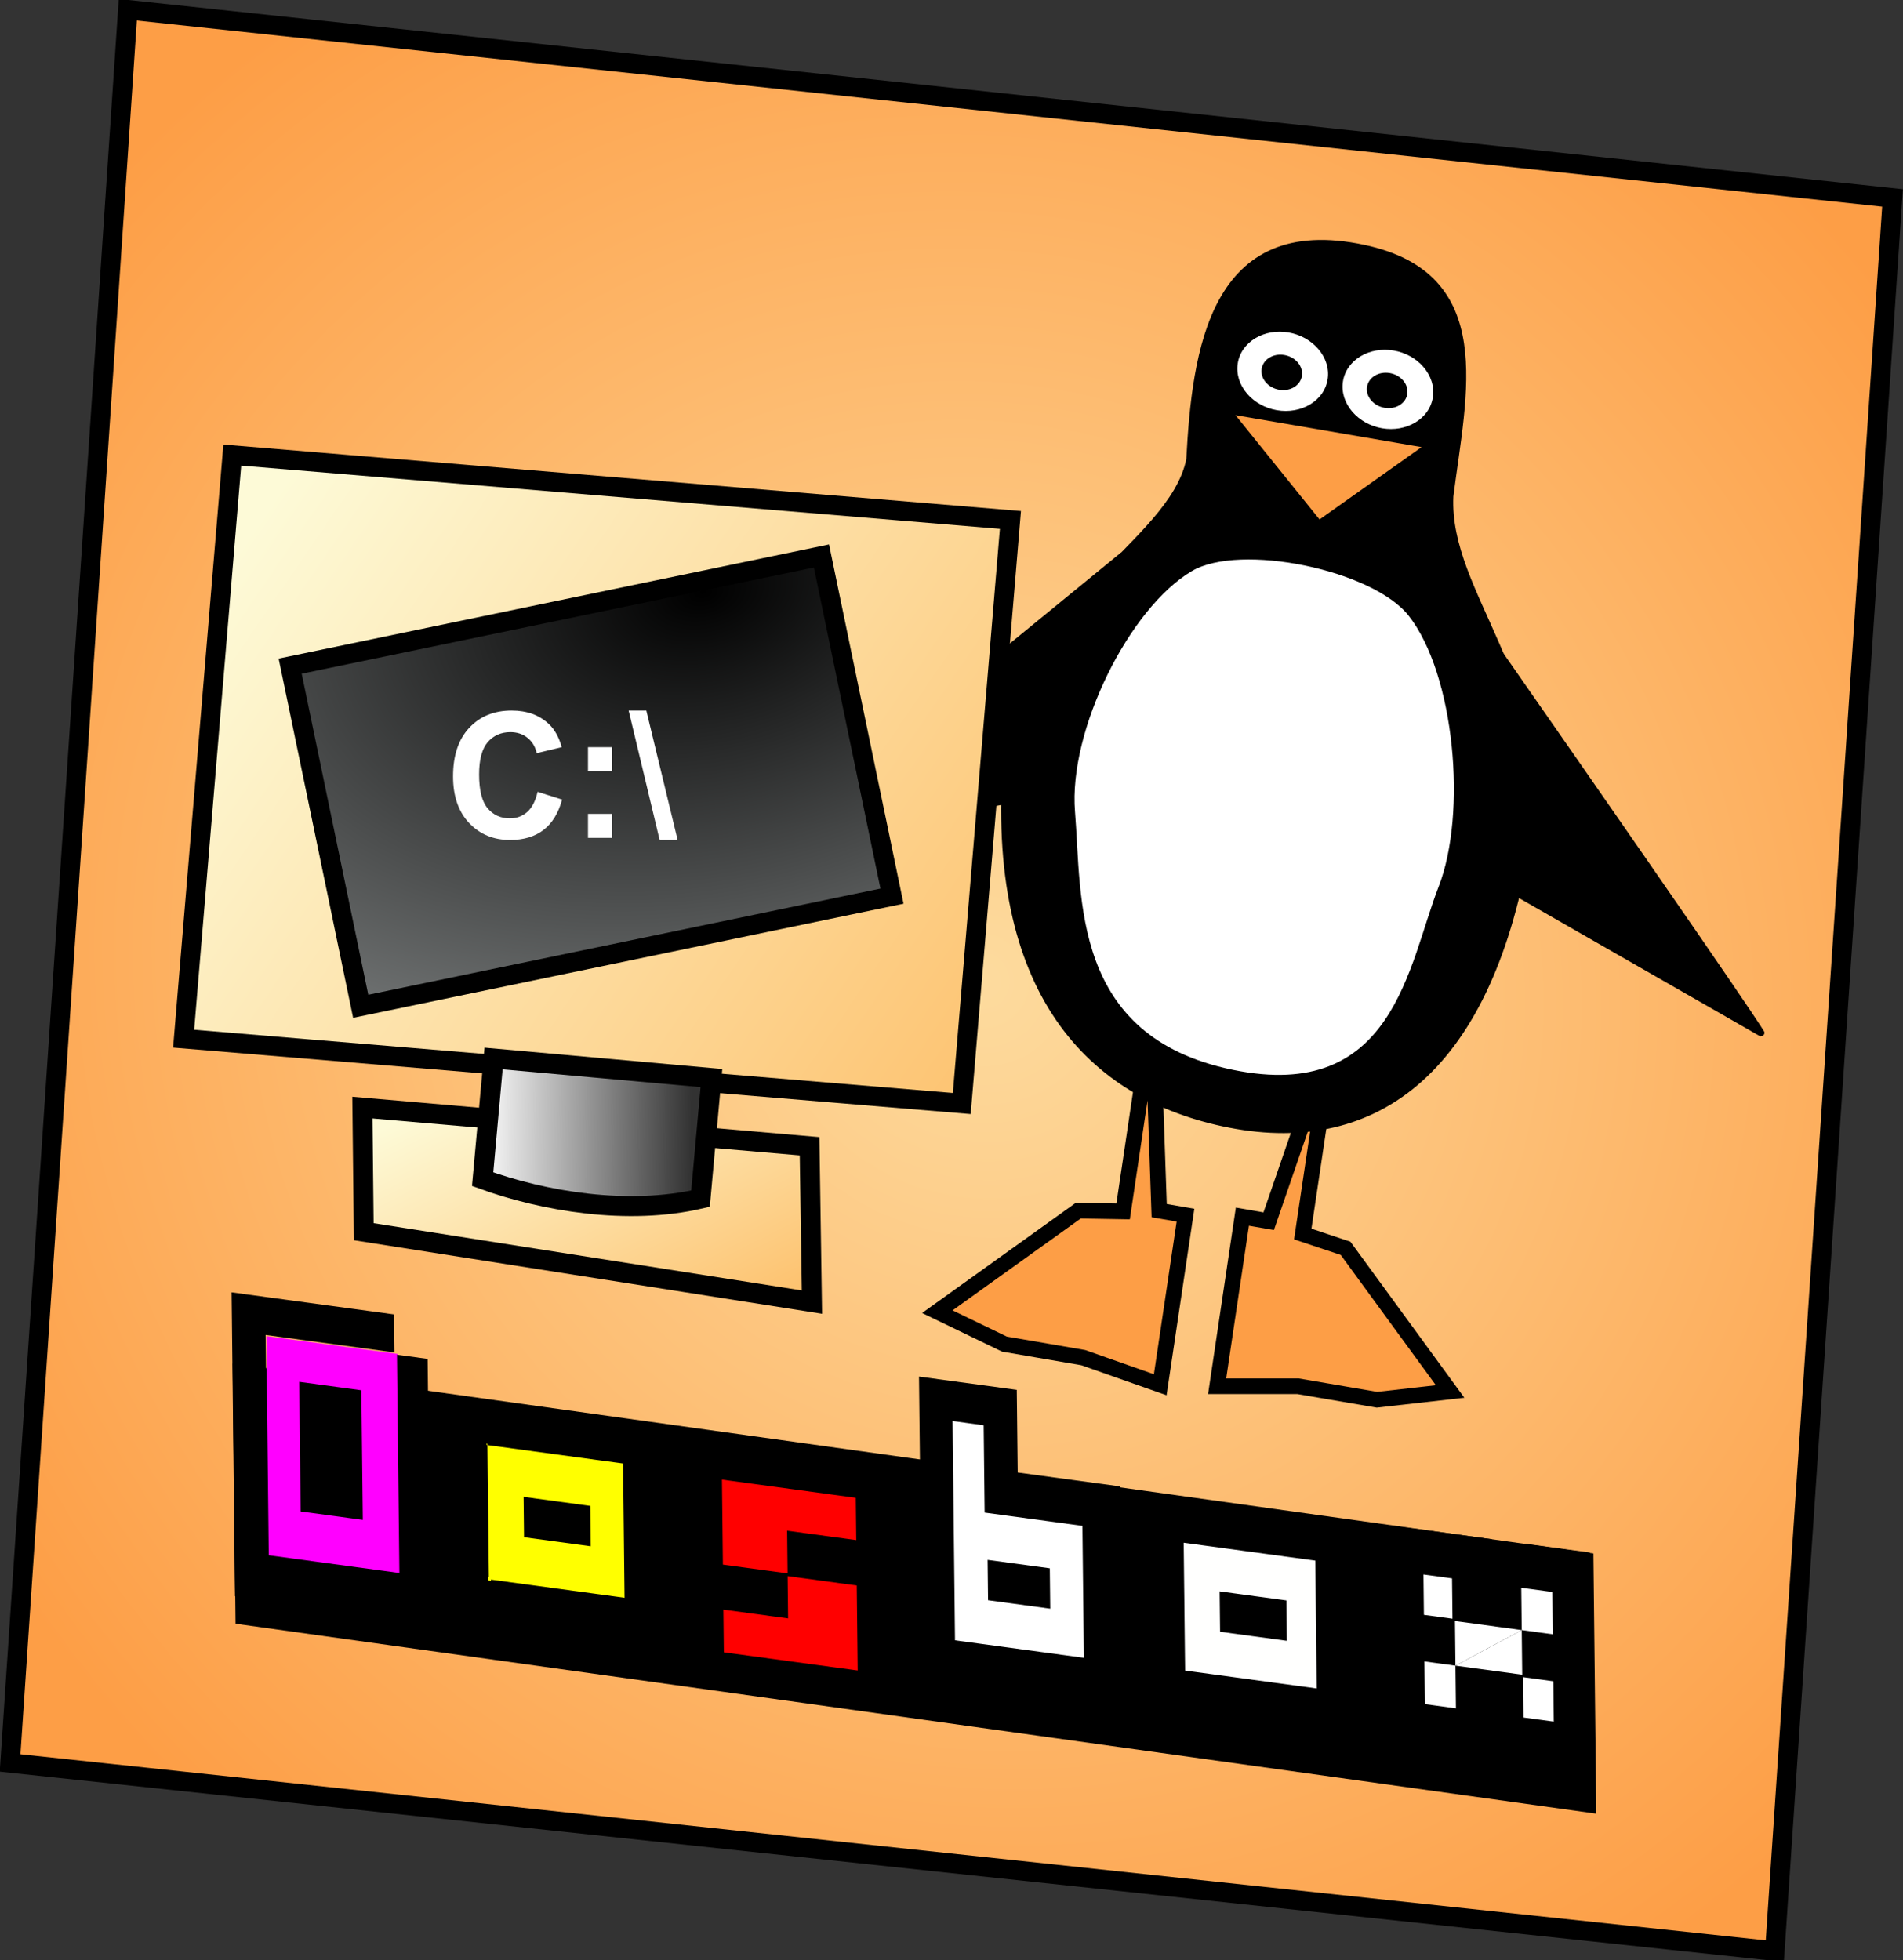 <?xml version="1.0" encoding="UTF-8"?>
<svg version="1.1" viewBox="0 0 304.64 313.84" xml:space="preserve" xmlns="http://www.w3.org/2000/svg" xmlns:xlink="http://www.w3.org/1999/xlink">
  <rect x="0" y="0" width="304.64" height="313.84" fill="#333333" stroke="none"/>
  <defs>
    <linearGradient id="a">
      <stop stop-color="#fdc26f" offset="0"/>
      <stop stop-color="#fdfad7" offset="1"/>
    </linearGradient>
    <linearGradient id="f" x1="158.69" x2="31.854" y1="133.47" y2="78.902" gradientTransform="scale(1.15 .87)" gradientUnits="userSpaceOnUse" xlink:href="#a"/>
    <linearGradient id="e" x1="87.259" x2="59.31" y1="199.45" y2="199.2" gradientTransform="scale(1.218 .821)" gradientUnits="userSpaceOnUse"><stop stop-color="#323232" offset="0"/><stop stop-color="#fff" offset="1"/></linearGradient>
    <radialGradient id="c" cx="73.386" cy="117" r="88.414" gradientTransform="scale(1.238 .808)" gradientUnits="userSpaceOnUse"><stop offset="0"/><stop stop-color="#727575" offset="1"/></radialGradient>
    <radialGradient id="b" cx="159.98" cy="135.3" r="185.97" gradientTransform="matrix(1.005 0 0 .995 6.654 4.889)" gradientUnits="userSpaceOnUse"><stop stop-color="#fddb9e" offset="0"/><stop stop-color="#fd9e46" offset="1"/></radialGradient>
    <linearGradient id="d" x1="81.784" x2="37.937" y1="276.53" y2="237.07" gradientTransform="scale(1.48 .676)" gradientUnits="userSpaceOnUse" xlink:href="#a"/>
  </defs>
  
  <rect transform="matrix(.994 .106 -.067 .998 0 0)" x="20.541" y="-.616" width="284.21" height="281.23" fill="url(#b)" fill-rule="evenodd" stroke="#000" stroke-width="3.126"/>
  <g transform="translate(6.288 5.583)">
    <g transform="matrix(1 -.019 .019 1 107.69 9.282)" fill-rule="evenodd" stroke="#000">
      <path d="m64.338 75.224c-57.982 45.606-57.784 45.536-57.784 45.536l42.203-7.22 15.581-38.316z"/>
      <path d="m121.89 88.427c43.87 65.563 43.23 65.313 43.23 65.313l-38.33-22.95-4.9-42.363z"/>
      <path d="m96.354 153.03-5.286 31.39 6.81 2.42 16.292 23.23-11.73 1.1-12.585-2.4-12.951-0.25 4.557-27.06 4.195 0.81 10.698-29.24z" fill="#fd9e46" stroke-width="2.5"/>
      <path d="m67.674 148.87-5.286 31.39-7.174-0.26-22.859 15.74 10.64 5.39 12.586 2.41 12.222 4.57 4.557-27.06-4.196-0.81-0.49-31.37z" fill="#fd9e46" stroke-width="2.5"/>
      <path d="m128.38 121.95c-6.62 36.62-25.07 49.88-48.628 44.86-22.603-4.81-38.374-22.35-34.781-59.63 2.363-24.525 27.147-33.391 30.202-47.047 1.263-17.418 4.466-39.13 28.737-33.429 20.88 4.906 15.51 23.658 13.12 40.102-1.06 15.742 15.91 29.872 11.35 55.144z" stroke-width=".779"/>
      <path d="m81.591 52.433 32.159 6.153-17.93 12.212-14.229-18.365z" fill="#fd9e46"/>
      <path transform="matrix(.769 .147 -.073 .433 -45.284 -187.42)" d="m252.5 464.86c0 8.284-4.477 15-10 15s-10-6.716-10-15 4.477-15 10-15 10 6.716 10 15z" fill="#fff" stroke-width="1pt"/>
      <path transform="matrix(.769 .147 -.073 .433 -62.065 -190.63)" d="m252.5 464.86c0 8.284-4.477 15-10 15s-10-6.716-10-15 4.477-15 10-15 10 6.716 10 15z" fill="#fff" stroke-width="1pt"/>
      <path d="m114.14 129.37c-5.11 12.42-7.85 34.72-33.831 28.85-26.108-5.89-23.835-28.35-24.699-42.06-0.828-13.13 9.364-32.71 19.625-38.452 7.92-4.432 29.195 0.329 34.915 7.929 7.25 9.621 8.83 31.963 3.99 43.733z" fill="#fff" stroke-width=".594"/>
      <path transform="matrix(.567 .108 -.074 .441 41.746 -175.19)" d="m181.25 466.74c0 3.107-2.239 5.625-5 5.625s-5-2.518-5-5.625 2.239-5.625 5-5.625 5 2.518 5 5.625z" stroke-width="1pt"/>
      <path transform="matrix(.567 .108 -.074 .441 24.936 -178.4)" d="m181.25 466.74c0 3.107-2.239 5.625-5 5.625s-5-2.518-5-5.625 2.239-5.625 5-5.625 5 2.518 5 5.625z" stroke-width="1pt"/>
    </g>
    <g transform="matrix(1.055 .044 .01 .999 19.759 190.56)">
      <rect transform="matrix(.995 .103 .001 1 0 0)" x="10.442" y="20.63" width="207.31" height="41.699" fill-rule="evenodd"/>
      <rect transform="matrix(1.005 .1 .001 .995 -33.277 -51.71)" x="186.77" y="77.503" width="19.854" height="20.589" fill="#fffffe" fill-rule="evenodd"/>
      <rect transform="matrix(1.005 .1 .001 .995 -33.277 -51.71)" x="81.621" y="76.768" width="20.589" height="22.06" fill="#ff0" fill-rule="evenodd"/>
      <path transform="matrix(1.005 .1 .001 .995 -33.277 -51.71)" d="m82.062 98.625h20.558"/>
      <path transform="matrix(1.005 .1 .001 .995 -33.277 -51.71)" d="m77.062 77h4.688"/>
      <path transform="matrix(1.005 .1 .001 .995 -33.277 -51.71)" d="m87.125 84.562h10.063v6.5h-10.063v-6.5z"/>
      <path transform="matrix(1.005 .1 .001 .995 -33.277 -51.71)" d="m112.12 70.25v34.35h30.26v-34.35h-30.26z"/>
      <path transform="matrix(1.005 .1 .001 .995 -33.277 -51.71)" d="m117.12 98.375h9.76v-6.813h10.43v13.688h-20.19v-6.875z" fill="#f00"/>
      <path transform="matrix(1.005 .1 .001 .995 -33.277 -51.71)" d="m117.12 77.438h20.19v6.812h-10.43v6.875h-9.76v-13.687z" fill="#f00"/>
      <path transform="matrix(1.005 .1 .001 .995 -33.277 -51.71)" d="m147.06 56.5h14.75v13.312h15.44v35.628h-30.19v-48.94z"/>
      <path transform="matrix(1.005 .1 .001 .995 -33.277 -51.71)" d="m152.06 62.938v35.312h19.44v-21.25h-14.75v-14.062h-4.69z" fill="#fff"/>
      <path transform="matrix(1.005 .1 .001 .995 -33.277 -51.71)" d="m187.06 98.625h20.5"/>
      <path transform="matrix(1.005 .1 .001 .995 -33.277 -51.71)" d="m182 77h4.69"/>
      <path transform="matrix(1.005 .1 .001 .995 -33.277 -51.71)" d="m192.12 84.562h10.07v6.5h-10.07v-6.5z"/>
      <path transform="matrix(1.005 .1 .001 .995 -33.277 -51.71)" d="m217.92 70.188h15.44v6.437h5.06v-6.437h9.69v35.252h-14.75v-6.502h-5v6.502h-10.44v-35.252z"/>
      <path transform="matrix(1.005 .1 .001 .995 -33.277 -51.71)" d="m222.94 91.375v6.875h4.68v-6.875" fill="#fff"/>
      <path transform="matrix(1.005 .1 .001 .995 -33.277 -51.71)" d="m157.12 84.562h9.38v6.5h-9.38v-6.5z"/>
      <path transform="matrix(1.005 .1 .001 .995 -33.277 -51.71)" d="m222.94 77.375v6.5h4.31v-6.5h-4.31z" fill="#fff"/>
      <path transform="matrix(1.005 .1 .001 .995 -33.277 -51.71)" d="m237.81 91.75v6.5h4.57v-6.5h-4.57z" fill="#fff"/>
      <path transform="matrix(1.005 .1 .001 .995 -33.277 -51.71)" d="m102.62 98.625v-21.25h4.69v21.25h-4.69z"/>
      <path transform="matrix(1.005 .1 .001 .995 -33.277 -51.71)" d="m102.62 98.625v6.815h-20.558v-6.815"/>
      <path transform="matrix(1.005 .1 .001 .995 -33.277 -51.71)" d="m81.75 77v-6.812h20.5v6.812h-20.5z"/>
      <path transform="matrix(1.005 .1 .001 .995 -33.277 -51.71)" d="m81.75 77v21.25h-4.688v-21.25"/>
      <path transform="matrix(1.005 .1 .001 .995 -33.277 -51.71)" d="m207.56 98.625v-21.25h4.69v21.25h-4.69z"/>
      <path transform="matrix(1.005 .1 .001 .995 -33.277 -51.71)" d="m207.56 98.625v6.815h-20.5v-6.815"/>
      <path transform="matrix(1.005 .1 .001 .995 -33.277 -51.71)" d="m186.69 77v-6.812h20.56v6.812h-20.56z"/>
      <path transform="matrix(1.005 .1 .001 .995 -33.277 -51.71)" d="m186.69 77v21.25h-4.69v-21.25"/>
      <path transform="matrix(1.005 .1 .001 .995 -33.277 -51.71)" d="m227.62 91.375h10.07v-7.187" fill="#fff"/>
      <path transform="matrix(1.005 .1 .001 .995 -33.277 -51.71)" d="m227.62 91.375h-4.68"/>
      <path transform="matrix(1.005 .1 .001 .995 -33.277 -51.71)" d="m237.69 84.188h4.69v-6.813h-4.69v6.813z" fill="#fff"/>
      <path transform="matrix(1.005 .1 .001 .995 -33.277 -51.71)" d="m237.69 84.188h-10.07v7.187" fill="#fff"/>
      <rect transform="matrix(1.005 .1 .001 .995 -33.277 -51.71)" x="48.531" y="64.267" width="19.854" height="35.296" fill="#f0f" fill-rule="evenodd"/>
      <path transform="matrix(1.005 .1 .001 .995 -33.277 -51.71)" d="m53.423 70.923h9.375v20.875h-9.375v-20.875z"/>
      <path transform="matrix(1.005 .1 .001 .995 -33.277 -51.71)" d="m43.36 57.971h24.5v6.125h-19.437v35.625h19.812v-35.313h4.625v35.692h-4.625v6.81h-24.875v-48.939z"/>
    </g>
    <g transform="translate(-1.89,15.123)">
      <rect transform="rotate(4.764)" x="37.003" y="49.248" width="125" height="93.75" fill="url(#f)" fill-rule="evenodd" stroke="#000" stroke-width="3.125"/>
      <path d="m53.616 156.61 0.218 19.87 71.746 11.27-0.38-24.95-71.584-6.19z" fill="url(#d)" fill-rule="evenodd" stroke="#000" stroke-width="3.188"/><path d="m74.614 148.75-1.75 19.32c9.75 3.54 23.25 5.83 34.876 3.12l1.75-19.31-34.876-3.13z" fill="url(#e)" fill-rule="evenodd" stroke="#000" stroke-width="3.2"/><rect transform="matrix(.979 -.203 .203 .979 0 0)" x="23.733" y="92.702" width="86.875" height="55.625" fill="url(#c)" fill-rule="evenodd" stroke="#000" stroke-width="3.125"/><path d="m81.663 106.06 3.924 1.24c-0.602 2.19-1.604 3.82-3.008 4.89-1.395 1.05-3.167 1.58-5.318 1.58-2.662 0-4.849-0.91-6.563-2.72-1.713-1.82-2.57-4.31-2.57-7.46 0-3.34 0.861-5.929 2.584-7.77 1.722-1.85 3.987-2.775 6.795-2.775 2.452 0 4.443 0.724 5.974 2.173 0.912 0.857 1.595 2.088 2.051 3.692l-4.006 0.957c-0.237-1.039-0.733-1.86-1.49-2.461-0.747-0.602-1.659-0.902-2.734-0.902-1.486 0-2.694 0.533-3.623 1.599-0.921 1.067-1.381 2.797-1.381 5.177 0 2.54 0.455 4.34 1.367 5.42 0.911 1.07 2.096 1.61 3.555 1.61 1.075 0 2-0.34 2.775-1.02 0.775-0.69 1.331-1.76 1.668-3.23m8.066-3.31v-3.84h3.842v3.84h-3.842m0 10.68v-3.84h3.842v3.84h-3.842m6.508-20.385h2.83l5.013 20.725h-2.88l-4.963-20.725" fill="#fff"/>

    </g>
  </g>
</svg>
